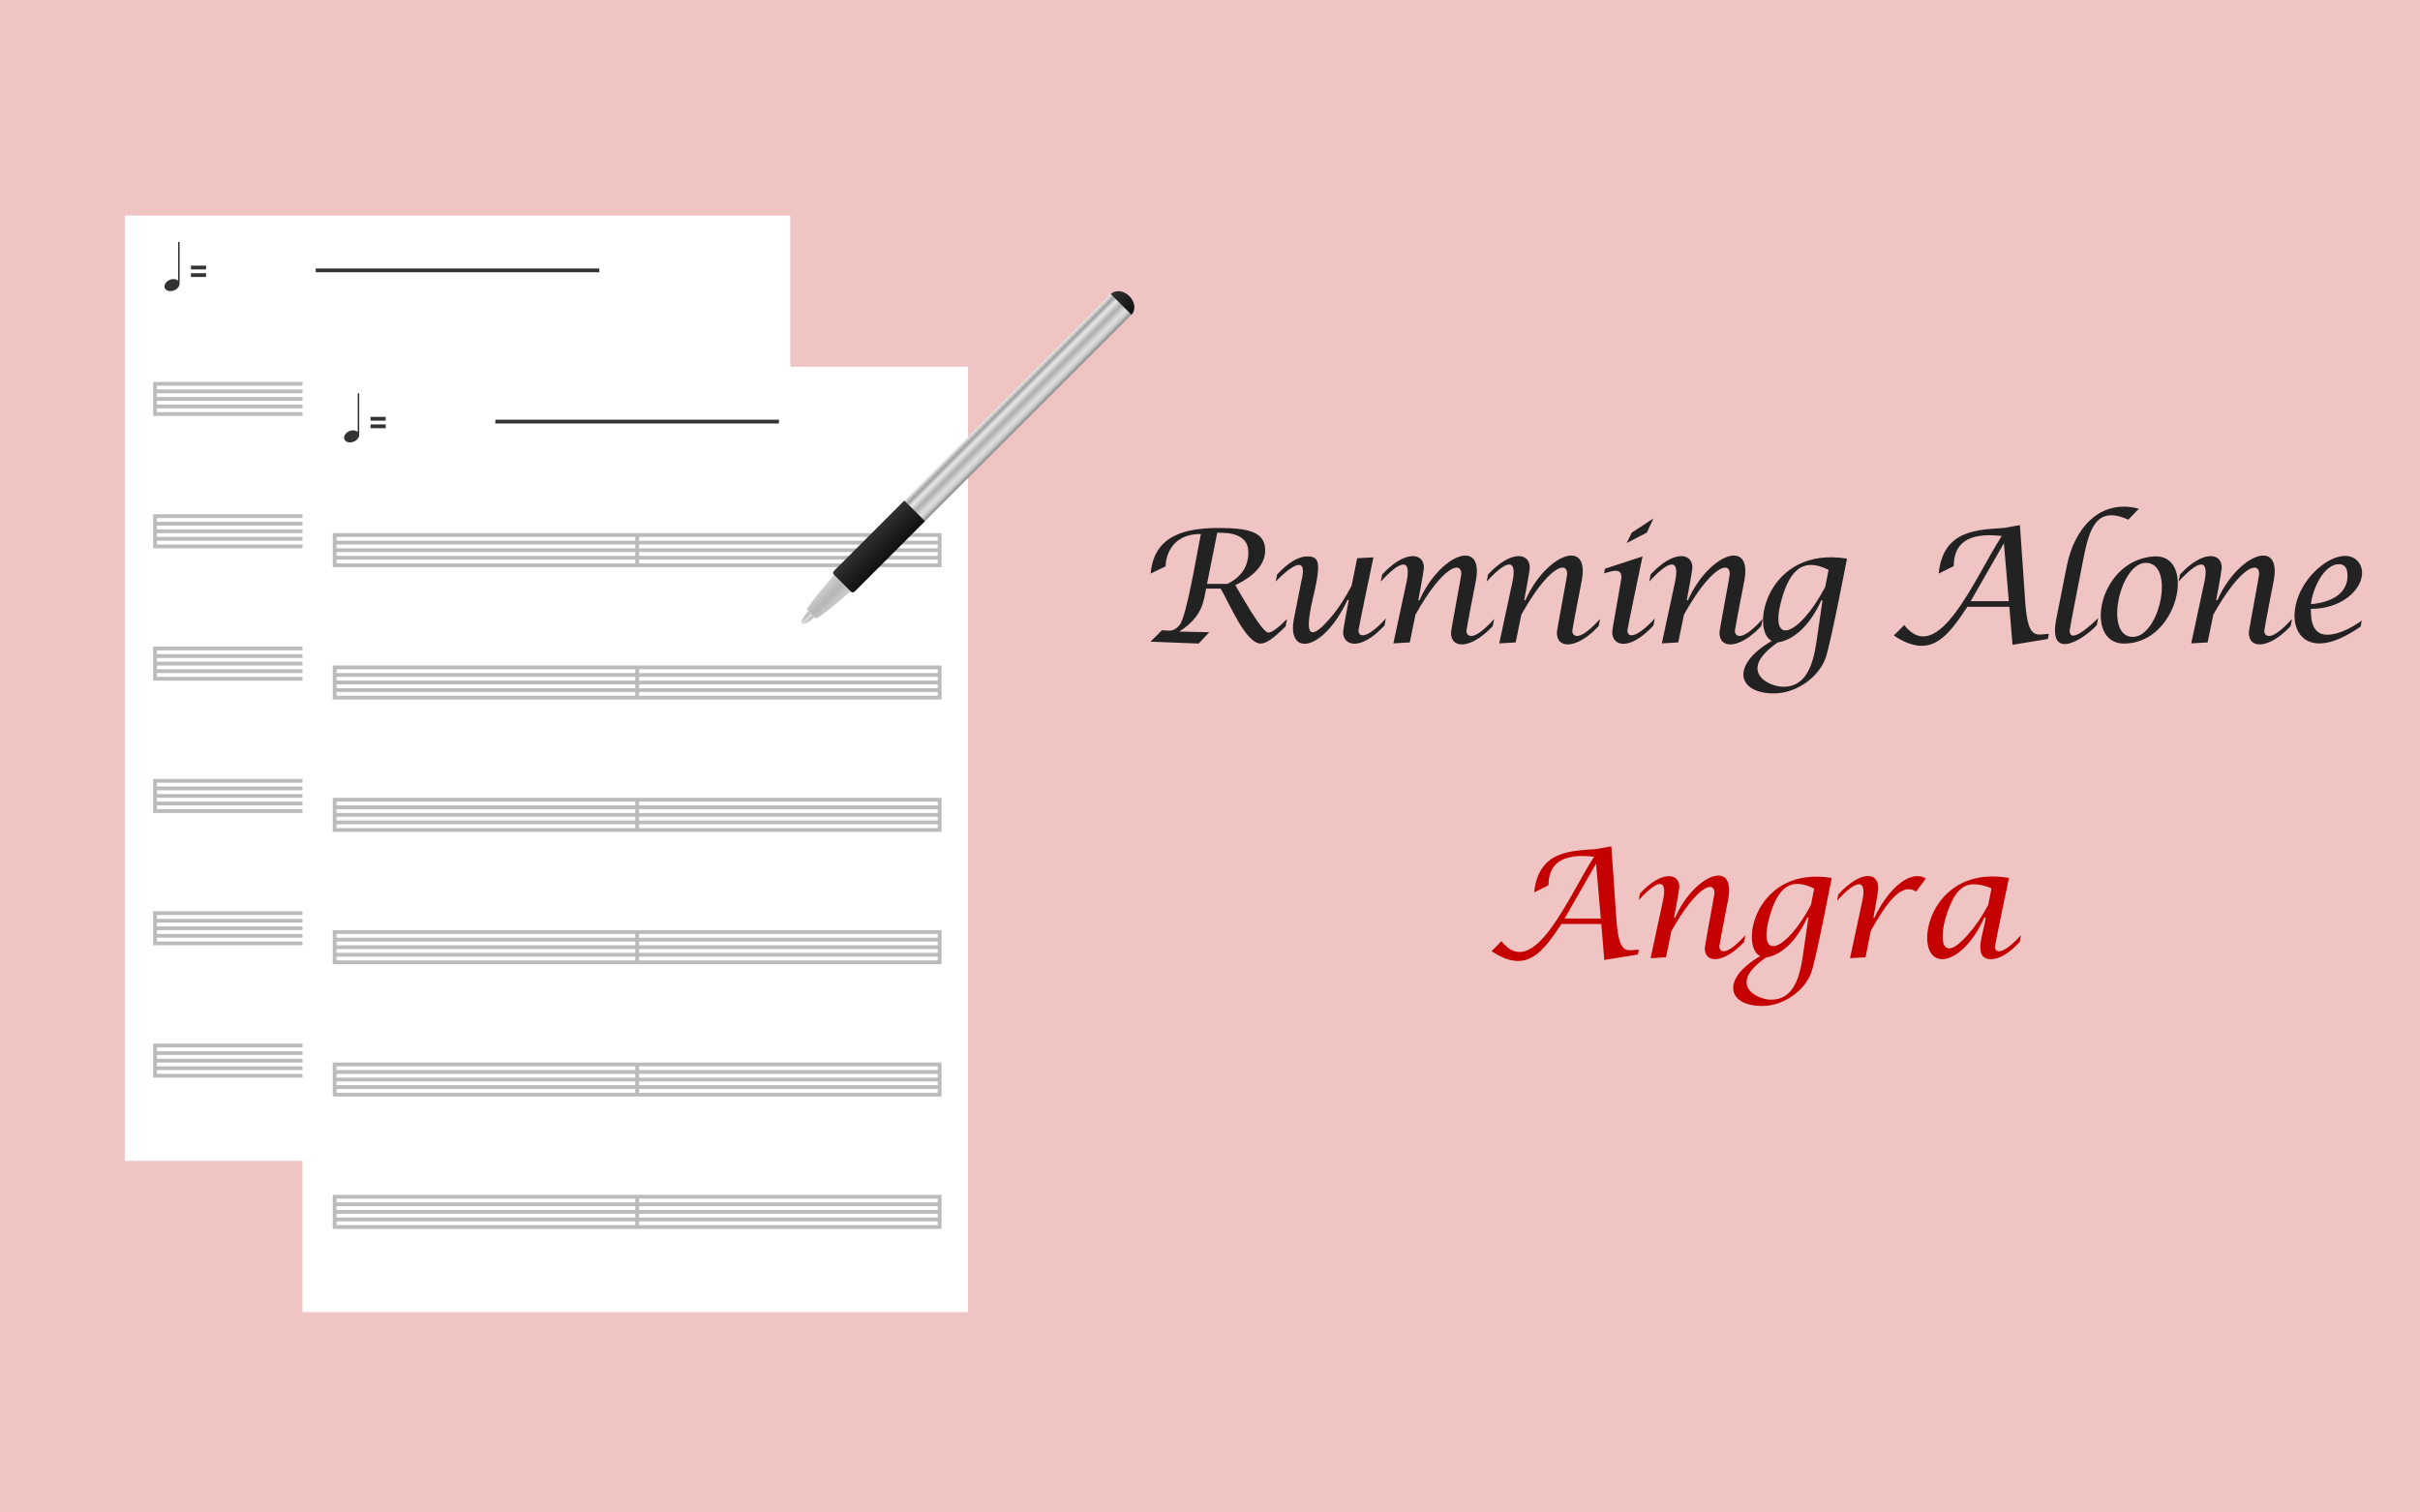 <?xml version="1.0" encoding="utf-8"?>
<!-- Generator: Adobe Illustrator 16.0.0, SVG Export Plug-In . SVG Version: 6.00 Build 0)  -->
<!DOCTYPE svg PUBLIC "-//W3C//DTD SVG 1.1//EN" "http://www.w3.org/Graphics/SVG/1.1/DTD/svg11.dtd">
<svg version="1.1" xmlns="http://www.w3.org/2000/svg" xmlns:xlink="http://www.w3.org/1999/xlink" x="0px" y="0px" width="640px"
	 height="400px" viewBox="0 0 640 400" enable-background="new 0 0 640 400" xml:space="preserve">
<rect fill="#F1C4C4" width="640" height="400"/>
<path fill="#C50000" d="M394.476,251.542l2.609-2.624c8.535,10.823,17.711-11.869,24.482-22.342
	c-9.041-1.078-12.045,2.344-12.045,7.544l-3.785,1.886c1.126-11.269,10.097-10.946,16.449-11.466l3.949-0.71l1.372,19.795
	c0.743,8.976,2.601,7.723,5.908,7.51l-0.255,1.294l-8.879,1.45l-0.798-9.516h-10.538
	C408.298,251.196,404.025,258.009,394.476,251.542z M413.772,242.919h9.573l-1.236-14.53L413.772,242.919z"/>
<path fill="#C50000" d="M436.52,253.409l3.331-15.499c1.169-5.87-1.67-5.138-6.466,0.148l0.347-1.777
	c5.575-6.023,10.387-5.574,10.387-1.683c0,0.662-1.388,8.064-1.388,8.064h0.287c5.048-11.385,16.207-15.781,13.989-4.658
	c0,0-2.322,11.899-2.322,12.357c0,0.537,0.793,3.721,6.92-3.052l-0.363,1.817c-5.219,5.611-10.387,5.894-10.387,1.603
	c0-0.625,2.564-14.1,2.564-14.584c0-3.353-4.611-1.998-11.412,10.132l-1.403,6.892L436.52,253.409z"/>
<path fill="#C50000" d="M465.493,252.867c-5.513-2.75-1.144-23.953,18.918-20.685c0,0-4.065,21.227-5.373,24.943
	c-1.631,4.639-7.086,8.919-13.031,8.919C456.846,266.045,455.03,258.973,465.493,252.867z M478.261,242.663h-0.315
	c-2.942,6.529-7.053,9.97-10.929,10.579c-10.334,7.134-2.413,11.144,1.4,11.144c5.421,0,7.395-4.937,8.308-11.216L478.261,242.663z
	 M479.785,234.989c-4.643-2.264-8.887-2.097-11.54,6.534c-4.04,13.161,3.955,10.536,10.681-2.21L479.785,234.989z"/>
<path fill="#C50000" d="M489.266,253.409l3.302-15.408c1.306-6.438-2.516-4.585-6.737,0.24l0.359-1.729
	c5.719-6.17,10.538-6.158,10.538-1.603c0,0.918-1.28,7.788-1.28,7.788h0.255c3.402-7.172,9.176-12.907,13.613-10.375l-2.577,3.479
	c-3.866-2.535-7.76,2.888-11.97,10.331l-1.407,7.037L489.266,253.409z"/>
<path fill="#C50000" d="M525.127,242.663h-0.354c-5.449,12.119-14.611,14.443-15.094,5.88c-0.362-6.484,5.53-19.108,21.614-16.36
	c0,0-3.713,17.722-3.713,18.18c0,1.735,2.103,2.272,6.896-3.056l-0.359,1.819c-2.811,3.026-5.359,4.539-7.597,4.539
	C521.307,253.665,524.956,245.878,525.127,242.663z M526.679,234.942c-1.626-0.715-3.229-1.085-4.809-1.085
	c-2.354,0-4.224,1.486-5.635,4.435c-1.648,3.517-2.472,6.667-2.472,9.478c0,2.005,0.596,3.031,1.778,3.031
	c1.105,0,2.699-1.175,4.783-3.503c2.081-2.326,3.905-4.974,5.483-7.969L526.679,234.942z"/>
<path fill="#222222" d="M304.266,169.697l3.006-3.006c1.216-0.134,2.786,0.85,4.682-1.392c1.879-2.222,4.656-19.436,5.637-24.08
	c-9.454,0-9.34,8.557-9.344,8.564l-3.941,1.912c0.849-9.69,8.335-12.062,17.956-12.062c7.886,0,12.33,1.014,12.33,5.896
	c0,3.605-2.635,6.683-7.902,9.23c1.033,1.641,7.016,12.539,8.734,12.539c0.922,0,2.574-1.199,4.957-3.596l-0.387,1.93
	c-2.965,3.047-5.152,4.57-6.561,4.57c-4.017,0-8.371-10.82-10.623-14.544h-3.839c-0.651,3.017-0.725,7.329-7.109,11.375l7.942,0.163
	l-2.803,3.006L304.266,169.697z M319.216,154.422h5.382c3.697-1.817,5.545-4.604,5.545-8.36c0-5.909-7.529-5.041-8.227-5.188
	L319.216,154.422z"/>
<path fill="#222222" d="M356.71,158.668h-0.347c-6.53,13.91-16.141,14.96-14.164,4.956l1.971-9.974
	c2.288-9.072-5.805-0.93-6.784,0.143l0.365-1.869c2.958-3.183,5.624-4.773,7.998-4.773c2.785,0,3.334,1.344,2.46,6.5
	c-0.804,4.746-5.876,20.719,3.543,9.861c2.103-2.424,3.961-5.318,5.693-8.582l1.472-7.292l4.306-0.244
	c0,0-3.961,18.864-3.961,19.338c0,1.987,2.396,2.179,7.252-3.188l-0.365,1.889c-6.474,6.934-10.949,5.315-10.949,1.706
	C355.2,166.447,356.71,158.668,356.71,158.668z"/>
<path fill="#222222" d="M368.495,170.153l3.539-16.492c1.245-6.239-1.767-5.449-6.868,0.157l0.369-1.887
	c5.919-6.407,11.042-5.918,11.042-1.771c0,0.7-1.48,8.576-1.48,8.576h0.308c5.363-12.11,17.231-16.791,14.867-4.954
	c0,0-2.469,12.654-2.469,13.12c0,0.565,0.856,3.961,7.363-3.223l-0.392,1.908c-5.538,5.969-11.04,6.269-11.04,1.728
	c0-0.682,2.733-14.996,2.733-15.528c0-3.547-4.91-2.11-12.131,10.777l-1.5,7.337L368.495,170.153z"/>
<path fill="#222222" d="M396.495,170.153l3.539-16.492c1.245-6.239-1.767-5.449-6.868,0.157l0.369-1.887
	c5.919-6.407,11.042-5.918,11.042-1.771c0,0.7-1.48,8.576-1.48,8.576h0.308c5.363-12.11,17.231-16.791,14.867-4.954
	c0,0-2.469,12.654-2.469,13.12c0,0.565,0.856,3.961,7.363-3.223l-0.392,1.908c-5.538,5.969-11.04,6.269-11.04,1.728
	c0-0.682,2.733-14.996,2.733-15.528c0-3.547-4.91-2.11-12.131,10.777l-1.5,7.337L396.495,170.153z"/>
<path fill="#222222" d="M437.642,163.543l-0.366,1.889c-6.374,6.842-10.907,5.5-10.907,1.706c0-0.69,2.438-13.818,2.438-14.482
	c0-2.542-2.4-1.658-4.591-1.016l0.244-1.239l9.933-3.25c0,0-4.002,19.107-4.002,19.541
	C430.39,169.218,433.522,168.096,437.642,163.543z M430.187,143.616l1.361-2.763l5.728-3.737l-1.746,3.737L430.187,143.616z"/>
<path fill="#222222" d="M439.495,170.153l3.539-16.492c1.245-6.239-1.767-5.449-6.868,0.157l0.369-1.887
	c5.919-6.407,11.042-5.918,11.042-1.771c0,0.7-1.48,8.576-1.48,8.576h0.308c5.363-12.11,17.231-16.791,14.867-4.954
	c0,0-2.469,12.654-2.469,13.12c0,0.565,0.856,3.961,7.363-3.223l-0.392,1.908c-5.538,5.969-11.04,6.269-11.04,1.728
	c0-0.682,2.733-14.996,2.733-15.528c0-3.547-4.91-2.11-12.131,10.777l-1.5,7.337L439.495,170.153z"/>
<path fill="#222222" d="M468.558,169.503c-5.792-2.895-1.197-25.2,19.896-21.766c0,0-4.268,22.34-5.645,26.254
	c-1.713,4.873-7.448,9.388-13.703,9.388C459.472,183.379,457.553,175.917,468.558,169.503z M481.984,158.782h-0.324
	c-3.096,6.862-7.422,10.483-11.494,11.11c-10.873,7.506-2.544,11.736,1.465,11.736c5.708,0,7.782-5.197,8.747-11.801
	L481.984,158.782z M483.591,150.709c-4.882-2.399-9.346-2.216-12.134,6.863c-4.252,13.854,4.158,11.089,11.239-2.329
	L483.591,150.709z"/>
<path fill="#222222" d="M500.849,168.071l2.748-2.769c8.986,11.396,18.656-12.503,25.79-23.543
	c-9.527-1.138-12.69,2.466-12.69,7.946l-3.994,1.983c1.195-11.849,10.646-11.529,17.334-12.075l4.156-0.755l1.445,20.878
	c0.776,9.435,2.736,8.11,6.211,7.903l-0.269,1.348l-9.344,1.543l-0.837-10.044h-11.099
	C515.408,167.686,510.899,174.854,500.849,168.071z M521.176,158.986h10.086l-1.308-15.316L521.176,158.986z"/>
<path fill="#222222" d="M554.891,163.441l-0.367,1.868c-3.231,3.626-13.021,9.979-10.711-1.646l2.785-14.015
	c1.993-10.023,8.807-17.799,19.049-15.113l-2.785,2.904c-8.439-3.848-10.309,2.399-11.855,10.197c0,0-3.66,18.62-3.66,19.094
	C547.346,171.149,554.965,163.378,554.891,163.441z"/>
<path fill="#222222" d="M561.719,170.205c-10.761,0-6.927-22.021,7.861-23.055C580.994,146.353,576.31,170.205,561.719,170.205z
	 M564.035,168.438c7.168,0,11.285-19.581,3.473-19.581C560.586,148.856,556.328,168.438,564.035,168.438z"/>
<path fill="#222222" d="M579.495,170.153l3.538-16.492c1.246-6.239-1.767-5.449-6.867,0.157l0.369-1.887
	c5.918-6.407,11.042-5.918,11.042-1.771c0,0.7-1.479,8.576-1.479,8.576h0.308c5.363-12.11,17.231-16.791,14.866-4.954
	c0,0-2.469,12.654-2.469,13.12c0,0.565,0.855,3.961,7.363-3.223l-0.393,1.908c-5.537,5.969-11.039,6.269-11.039,1.728
	c0-0.682,2.732-14.996,2.732-15.528c0-3.547-4.91-2.11-12.131,10.777l-1.5,7.337L579.495,170.153z"/>
<path fill="#222222" d="M624.609,164.132l-0.305,1.563c-12.434,8.681-17.49,3.037-17.49-2.735c0-10.313,12.187-19.483,16.678-14.592
	c3.75,4.085-1.593,12.655-12.371,12.655c0.144,0.688-0.561,6.846,4.326,6.846C617.953,167.869,621.006,166.623,624.609,164.132z
	 M611.162,159.785c4.646-0.374,9.668-2.393,9.668-7.476c0-2.072-0.752-3.107-2.254-3.107
	C614.679,149.202,611.604,155.509,611.162,159.785z"/>
<g>
	<g>
		<rect x="33" y="57" fill="#FFFFFF" width="176" height="250"/>
	</g>
	<path fill="#BBBBBB" d="M40.5,276v9h161v-9H40.5z M41.5,277h79v1h-79V277z M41.5,279h79v1h-79V279z M41.5,281h79v1h-79V281z
		 M41.5,284v-1h79v1H41.5z M200.5,284h-79v-1h79V284z M200.5,282h-79v-1h79V282z M200.5,280h-79v-1h79V280z M200.5,278h-79v-1h79
		V278z"/>
	<path fill="#BBBBBB" d="M40.5,241v9h161v-9H40.5z M41.5,242h79v1h-79V242z M41.5,244h79v1h-79V244z M41.5,246h79v1h-79V246z
		 M41.5,249v-1h79v1H41.5z M200.5,249h-79v-1h79V249z M200.5,247h-79v-1h79V247z M200.5,245h-79v-1h79V245z M200.5,243h-79v-1h79
		V243z"/>
	<path fill="#BBBBBB" d="M40.5,206v9h161v-9H40.5z M41.5,207h79v1h-79V207z M41.5,209h79v1h-79V209z M41.5,211h79v1h-79V211z
		 M41.5,214v-1h79v1H41.5z M200.5,214h-79v-1h79V214z M200.5,212h-79v-1h79V212z M200.5,210h-79v-1h79V210z M200.5,208h-79v-1h79
		V208z"/>
	<path fill="#BBBBBB" d="M40.5,171v9h161v-9H40.5z M41.5,172h79v1h-79V172z M41.5,174h79v1h-79V174z M41.5,176h79v1h-79V176z
		 M41.5,179v-1h79v1H41.5z M200.5,179h-79v-1h79V179z M200.5,177h-79v-1h79V177z M200.5,175h-79v-1h79V175z M200.5,173h-79v-1h79
		V173z"/>
	<path fill="#BBBBBB" d="M40.5,136v9h161v-9H40.5z M41.5,137h79v1h-79V137z M41.5,139h79v1h-79V139z M41.5,141h79v1h-79V141z
		 M41.5,144v-1h79v1H41.5z M200.5,144h-79v-1h79V144z M200.5,142h-79v-1h79V142z M200.5,140h-79v-1h79V140z M200.5,138h-79v-1h79
		V138z"/>
	<path fill="#BBBBBB" d="M40.5,101v9h161v-9H40.5z M41.5,102h79v1h-79V102z M41.5,104h79v1h-79V104z M41.5,106h79v1h-79V106z
		 M41.5,109v-1h79v1H41.5z M200.5,109h-79v-1h79V109z M200.5,107h-79v-1h79V107z M200.5,105h-79v-1h79V105z M200.5,103h-79v-1h79
		V103z"/>
	<rect x="50.5" y="70.25" fill-rule="evenodd" clip-rule="evenodd" fill="#333333" width="4" height="1"/>
	<rect x="50.5" y="72.25" fill-rule="evenodd" clip-rule="evenodd" fill="#333333" width="4" height="1"/>
	<path fill-rule="evenodd" clip-rule="evenodd" fill="#333333" d="M47.102,64v10.229c-0.504-0.456-1.406-0.57-2.259-0.19
		c-1.043,0.468-1.594,1.456-1.23,2.206c0.365,0.75,1.504,0.981,2.547,0.513c0.796-0.356,1.306-1.047,1.341-1.669V64H47.102z"/>
	<rect x="83.5" y="71" fill="#333333" width="75" height="1"/>
</g>
<g>
	<g>
		<rect x="80" y="97" fill="#FFFFFF" width="176" height="250"/>
	</g>
	<path fill="#BBBBBB" d="M88,316v9h161v-9H88z M89,317h79v1H89V317z M89,319h79v1H89V319z M89,321h79v1H89V321z M89,324v-1h79v1H89z
		 M248,324h-79v-1h79V324z M248,322h-79v-1h79V322z M248,320h-79v-1h79V320z M248,318h-79v-1h79V318z"/>
	<path fill="#BBBBBB" d="M88,281v9h161v-9H88z M89,282h79v1H89V282z M89,284h79v1H89V284z M89,286h79v1H89V286z M89,289v-1h79v1H89z
		 M248,289h-79v-1h79V289z M248,287h-79v-1h79V287z M248,285h-79v-1h79V285z M248,283h-79v-1h79V283z"/>
	<path fill="#BBBBBB" d="M88,246v9h161v-9H88z M89,247h79v1H89V247z M89,249h79v1H89V249z M89,251h79v1H89V251z M89,254v-1h79v1H89z
		 M248,254h-79v-1h79V254z M248,252h-79v-1h79V252z M248,250h-79v-1h79V250z M248,248h-79v-1h79V248z"/>
	<path fill="#BBBBBB" d="M88,211v9h161v-9H88z M89,212h79v1H89V212z M89,214h79v1H89V214z M89,216h79v1H89V216z M89,219v-1h79v1H89z
		 M248,219h-79v-1h79V219z M248,217h-79v-1h79V217z M248,215h-79v-1h79V215z M248,213h-79v-1h79V213z"/>
	<path fill="#BBBBBB" d="M88,176v9h161v-9H88z M89,177h79v1H89V177z M89,179h79v1H89V179z M89,181h79v1H89V181z M89,184v-1h79v1H89z
		 M248,184h-79v-1h79V184z M248,182h-79v-1h79V182z M248,180h-79v-1h79V180z M248,178h-79v-1h79V178z"/>
	<path fill="#BBBBBB" d="M88,141v9h161v-9H88z M89,142h79v1H89V142z M89,144h79v1H89V144z M89,146h79v1H89V146z M89,149v-1h79v1H89z
		 M248,149h-79v-1h79V149z M248,147h-79v-1h79V147z M248,145h-79v-1h79V145z M248,143h-79v-1h79V143z"/>
	<rect x="98" y="110.25" fill-rule="evenodd" clip-rule="evenodd" fill="#333333" width="4" height="1"/>
	<rect x="98" y="112.25" fill-rule="evenodd" clip-rule="evenodd" fill="#333333" width="4" height="1"/>
	<path fill-rule="evenodd" clip-rule="evenodd" fill="#333333" d="M94.602,104v10.229c-0.504-0.456-1.406-0.57-2.259-0.19
		c-1.043,0.468-1.594,1.456-1.23,2.206c0.365,0.75,1.504,0.981,2.547,0.513c0.796-0.356,1.306-1.047,1.341-1.669V104H94.602z"/>
	<rect x="131" y="111" fill="#333333" width="75" height="1"/>
</g>
<g>
	
		<linearGradient id="SVGID_1_" gradientUnits="userSpaceOnUse" x1="651.398" y1="82.234" x2="653.721" y2="82.234" gradientTransform="matrix(-0.707 -0.707 0.707 -0.707 616.62 683.229)">
		<stop  offset="0" style="stop-color:#E9E9E9"/>
		<stop  offset="0.2" style="stop-color:#BBBBBB"/>
		<stop  offset="0.5" style="stop-color:#DFDFDF"/>
		<stop  offset="0.8" style="stop-color:#BBBBBB"/>
		<stop  offset="1" style="stop-color:#D0D0D0"/>
	</linearGradient>
	<path fill="url(#SVGID_1_)" d="M215.394,163.244l-0.546,0.552c0,0-2.188,1.644-2.736,1.089c-0.546-0.538,1.095-2.732,1.095-2.732
		l0.546-0.545L215.394,163.244z"/>
	
		<linearGradient id="SVGID_2_" gradientUnits="userSpaceOnUse" x1="649.463" y1="89.772" x2="655.65" y2="89.772" gradientTransform="matrix(-0.707 -0.707 0.707 -0.707 616.62 683.229)">
		<stop  offset="0" style="stop-color:#D0D0D0"/>
		<stop  offset="0.483" style="stop-color:#B6B6B6"/>
		<stop  offset="1" style="stop-color:#D0D0D0"/>
	</linearGradient>
	<path fill="url(#SVGID_2_)" d="M224.967,156.413c0,0-8.751,7.661-9.298,7.105l-2.189-2.18c-0.549-0.552,7.111-9.301,7.111-9.301
		L224.967,156.413z"/>
	
		<linearGradient id="SVGID_3_" gradientUnits="userSpaceOnUse" x1="284.558" y1="323.376" x2="292.3" y2="323.376" gradientTransform="matrix(0.707 0.707 -0.707 0.707 257.065 -287.96)">
		<stop  offset="0" style="stop-color:#303030"/>
		<stop  offset="0.962" style="stop-color:#111111"/>
	</linearGradient>
	<path fill="url(#SVGID_3_)" d="M226.063,156.413c0,0-0.549,0.549-1.097,0l-4.376-4.375c-0.546-0.558,0-1.094,0-1.094l18.599-18.605
		l5.475,5.464L226.063,156.413z"/>
	
		<linearGradient id="SVGID_4_" gradientUnits="userSpaceOnUse" x1="284.558" y1="271.154" x2="292.299" y2="271.154" gradientTransform="matrix(0.707 0.707 -0.707 0.707 257.065 -287.96)">
		<stop  offset="0" style="stop-color:#EEEEEE"/>
		<stop  offset="0.16" style="stop-color:#A0A0A0"/>
		<stop  offset="0.302" style="stop-color:#E9E9E9"/>
		<stop  offset="0.513" style="stop-color:#AEAEAE"/>
		<stop  offset="0.741" style="stop-color:#DFDFDF"/>
		<stop  offset="0.849" style="stop-color:#D0D0D0"/>
		<stop  offset="0.962" style="stop-color:#999999"/>
	</linearGradient>
	<polygon fill="url(#SVGID_4_)" points="244.664,137.803 239.189,132.339 293.897,77.639 299.371,83.104 	"/>
	
		<linearGradient id="SVGID_5_" gradientUnits="userSpaceOnUse" x1="284.559" y1="231.118" x2="292.294" y2="231.118" gradientTransform="matrix(0.707 0.707 -0.707 0.707 257.065 -287.96)">
		<stop  offset="0" style="stop-color:#303030"/>
		<stop  offset="1" style="stop-color:#111111"/>
	</linearGradient>
	<path fill="url(#SVGID_5_)" d="M299.232,83.236c1.208-1.206,0.963-3.411-0.547-4.914c-1.509-1.521-3.716-1.764-4.925-0.554
		L299.232,83.236z"/>
</g>
</svg>
